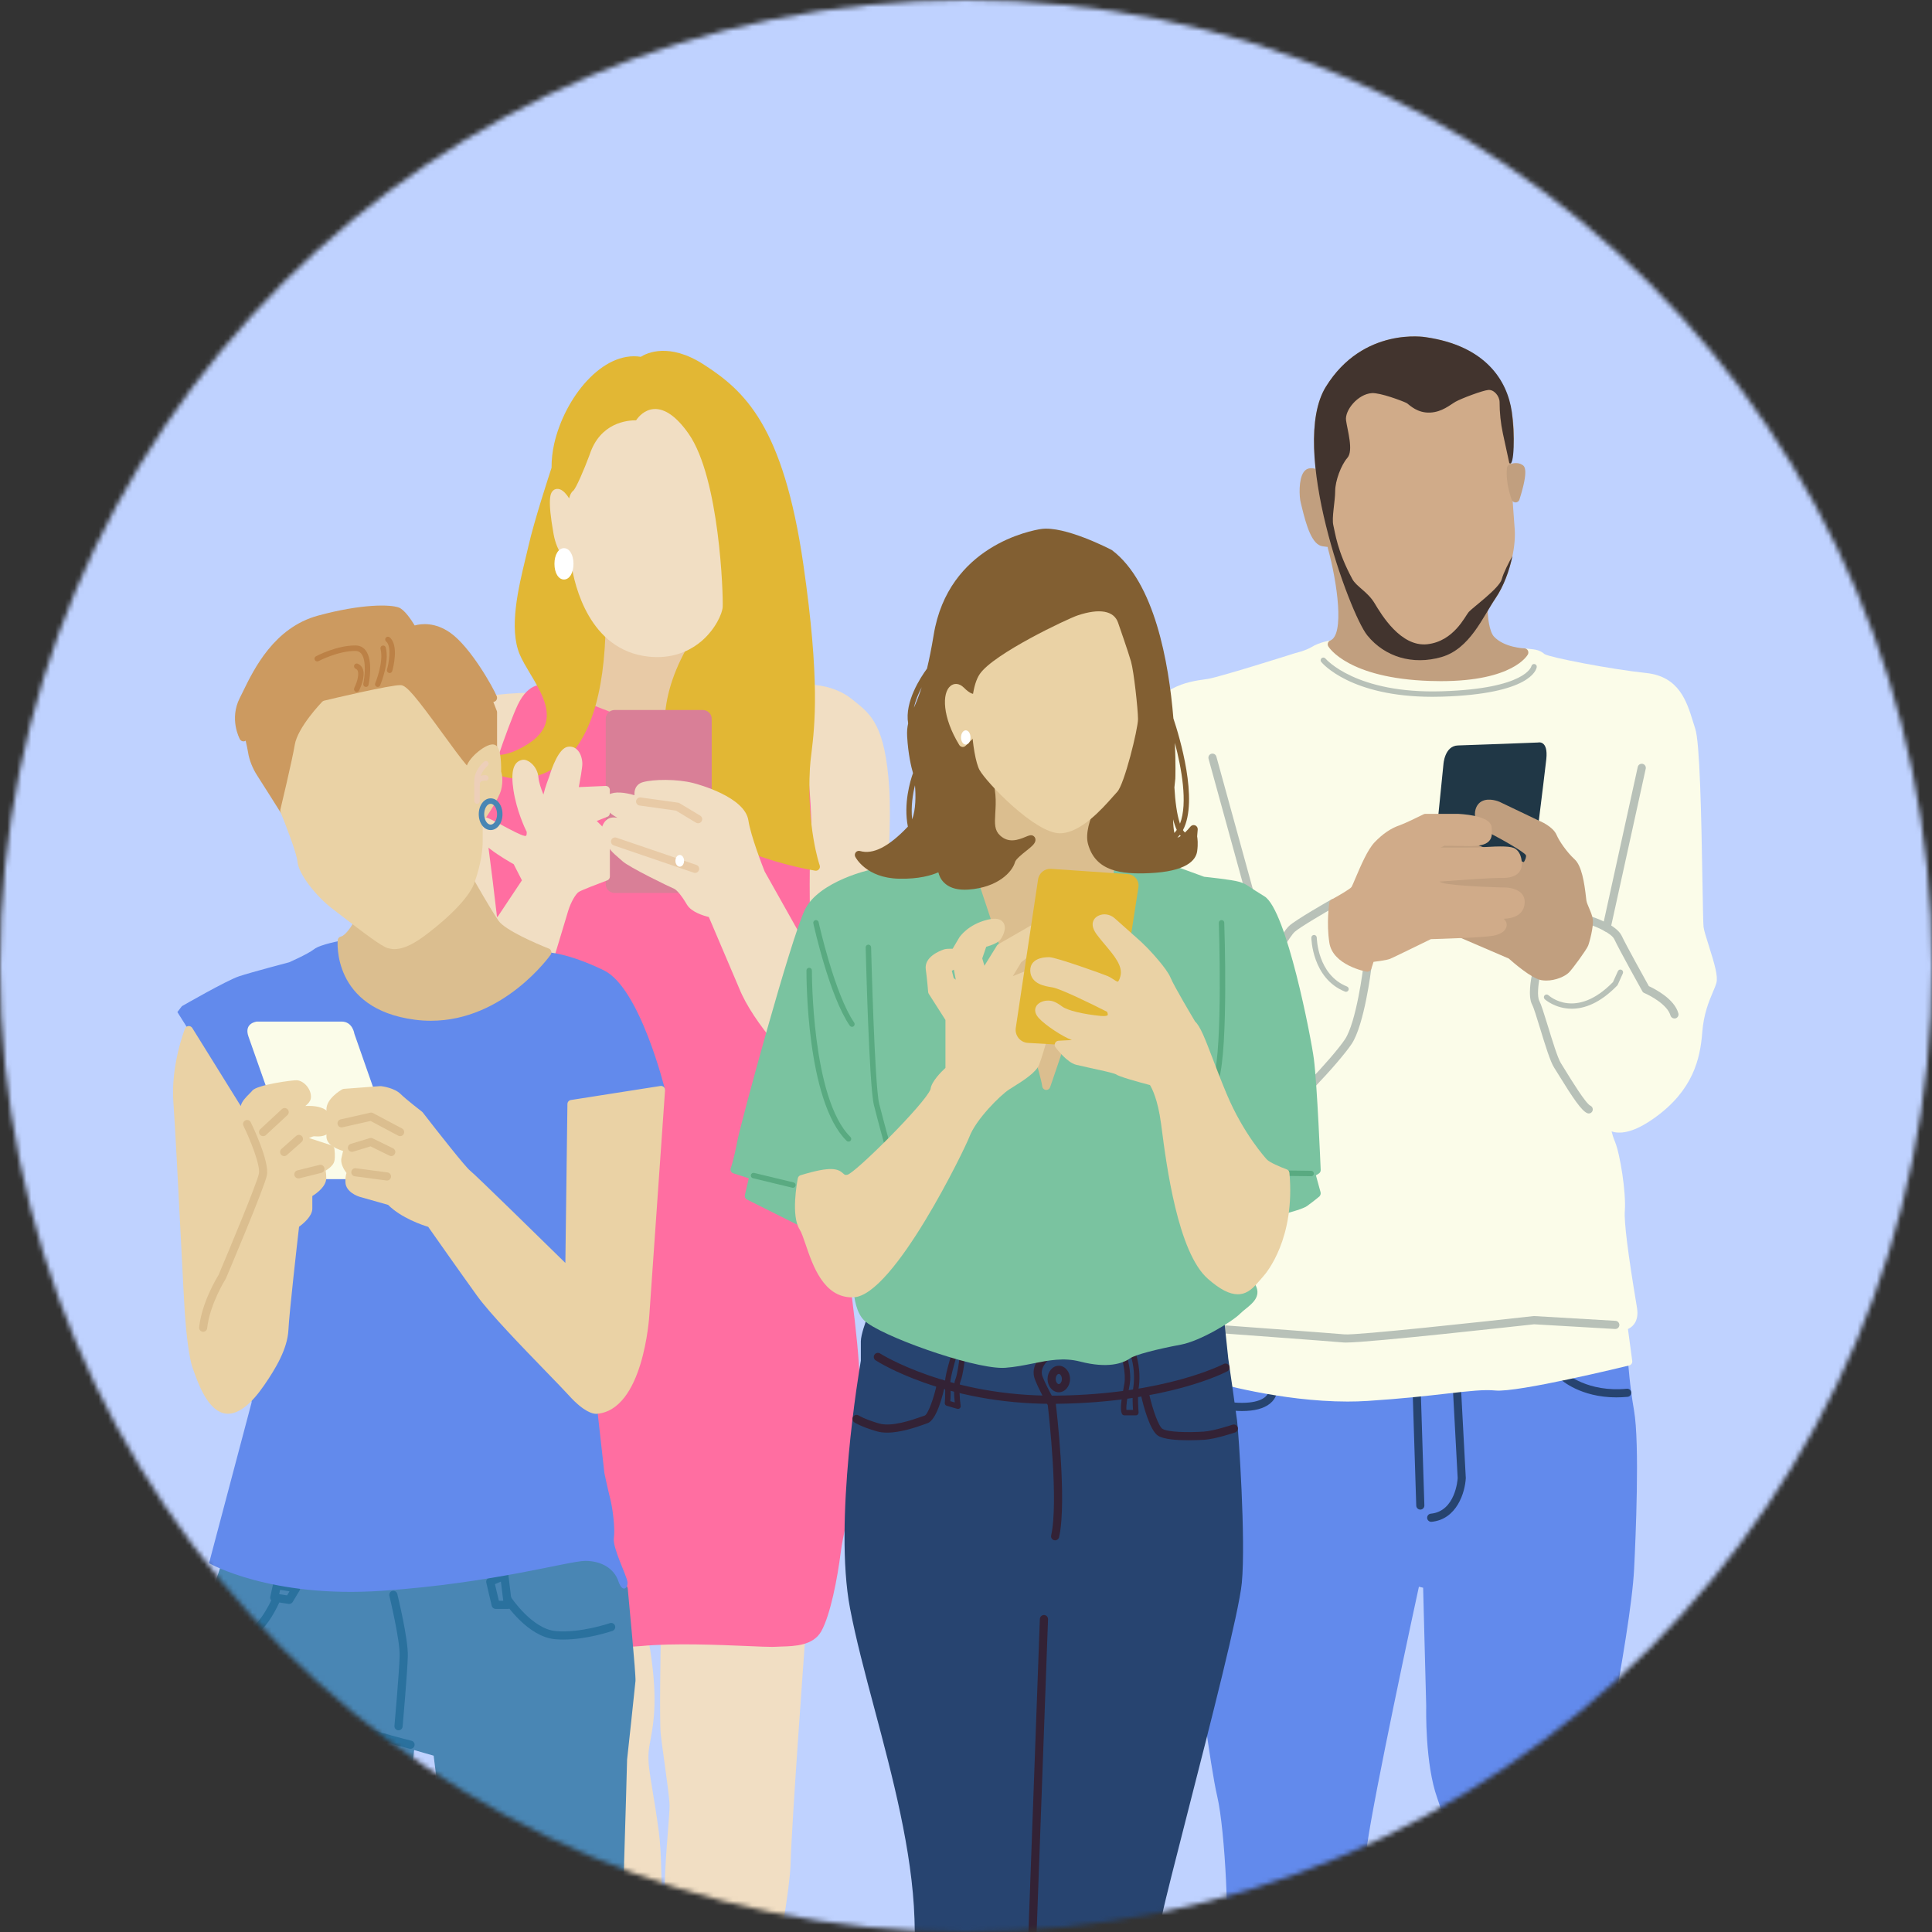 <?xml version="1.0" encoding="UTF-8"?> <svg xmlns="http://www.w3.org/2000/svg" width="402" height="402" viewBox="0 0 402 402" fill="none"><rect x="0" y="0" width="402" height="402" fill="#333333" stroke="none"/><mask id="mask0_2187_2441" style="mask-type:alpha" maskUnits="userSpaceOnUse" x="0" y="0" width="402" height="402"><circle cx="201" cy="201" r="201" fill="#D9D9D9"></circle></mask><g mask="url(#mask0_2187_2441)"><rect x="-59" y="-28" width="565" height="565" fill="#BFD2FF"></rect><path d="M185.027 163.981C184.197 151.011 181.237 148.651 177.807 145.911L177.267 145.481C173.617 142.521 168.987 142.481 168.727 142.481C168.497 142.451 168.277 142.571 168.117 142.741C167.957 142.901 167.867 143.131 167.877 143.361C167.967 146.411 166.737 163.921 166.727 164.161L166.917 191.651L166.897 191.631V224.151C169.407 226.061 171.967 227.221 174.387 227.221C174.437 227.221 174.487 227.221 174.537 227.221C181.037 227.091 181.567 218.231 181.827 213.981C181.877 213.121 181.927 212.381 181.997 211.971C182.537 208.941 185.867 177.281 185.027 163.981Z" fill="#F1DEC3"></path><path d="M136.789 426.391L136.809 426.011C137.269 415.371 138.34 390.441 137.07 381.021C136.59 377.481 136.139 374.741 135.769 372.531C135.159 368.851 134.789 366.641 134.959 364.521C135.019 363.821 135.159 363.031 135.329 362.121C136.009 358.491 137.03 352.991 134.97 341.441C134.9 341.031 134.519 340.721 134.109 340.741C133.929 340.741 115.68 341.221 104.6 339.061C104.32 339.011 104.039 339.091 103.839 339.291C103.639 339.491 103.55 339.771 103.6 340.051C103.64 340.251 107.399 360.111 107.809 364.821C108.229 369.601 112.079 392.681 114.039 402.231C115.999 411.741 122.739 441.941 122.829 442.341C122.879 442.481 124.069 445.731 128.579 445.731C132.719 445.731 137.159 443.181 137.339 443.071C137.659 442.881 137.819 442.511 137.739 442.151C137.739 442.071 136.369 436.031 136.789 426.391Z" fill="#F1DEC3"></path><path d="M164.493 387.93C164.773 378.45 167.483 341.78 167.503 341.41C167.523 341.17 167.443 340.94 167.283 340.77C167.123 340.6 166.893 340.5 166.663 340.5H138.333C137.873 340.5 137.493 340.87 137.483 341.33C137.473 342.01 137.193 358.01 137.483 360.85C137.593 361.9 137.863 363.84 138.173 366.09C138.683 369.78 139.323 374.37 139.323 375.75C139.323 376.63 139.163 378.71 138.973 381.13C138.693 384.79 138.333 389.35 138.333 392.37C138.333 397.33 139.313 444.41 139.323 444.92C139.403 446.07 139.393 449.38 138.453 450.93C138.303 451.17 138.293 451.47 138.413 451.73C138.533 452 139.793 454.33 145.663 454.48C145.843 454.48 146.023 454.49 146.203 454.49C151.613 454.49 153.823 452.35 153.913 452.26C154.243 451.93 154.273 451.43 153.943 451.09C153.933 451.08 152.913 449.73 154.133 445.09C155.453 440.09 164.203 397.84 164.493 387.93Z" fill="#F1DEC3"></path><path d="M145.981 132.421C145.841 132.201 145.621 132.051 145.361 132.021L125.271 129.621C124.831 129.561 124.431 129.851 124.341 130.281L120.761 146.751C120.671 147.181 120.911 147.601 121.331 147.741L138.031 153.111C138.121 153.141 138.201 153.151 138.291 153.151C138.641 153.151 138.961 152.931 139.091 152.591L146.061 133.151C146.151 132.911 146.121 132.641 145.981 132.421Z" fill="#E8CAA6"></path><path d="M110.467 144.584C110.317 144.324 110.037 144.164 109.737 144.164C109.737 144.164 109.737 144.164 109.727 144.164C109.277 144.164 98.607 144.284 94.127 147.014C89.467 149.854 86.957 154.324 86.187 170.874C85.867 177.734 85.097 185.184 84.407 191.764C83.447 200.964 82.627 208.914 83.177 213.234L83.417 215.174C83.457 215.524 83.717 215.814 84.067 215.894C84.127 215.904 84.197 215.914 84.257 215.914C84.537 215.914 84.807 215.774 84.967 215.534C93.017 203.214 104.777 191.884 104.887 191.774C105.077 191.594 105.177 191.324 105.147 191.064L102.397 168.134C102.627 167.104 104.167 160.504 106.377 154.734C108.767 148.504 110.457 145.454 110.467 145.424C110.627 145.164 110.617 144.844 110.467 144.584Z" fill="#F1DEC3"></path><path d="M178.897 287.355C178.347 269.515 170.007 224.345 169.657 222.455C169.577 220.785 167.907 185.105 168.677 176.985C169.477 168.545 167.127 152.445 167.027 151.765C166.967 151.345 166.607 151.045 166.187 151.045C166.187 151.045 166.187 151.045 166.177 151.045C165.887 151.045 136.837 151.215 131.737 149.755C126.577 148.275 113.557 142.665 113.427 142.605C113.397 142.595 113.357 142.575 113.327 142.565C113.197 142.525 110.107 141.695 107.747 146.625C105.757 150.785 100.687 165.495 100.687 168.095C100.687 168.925 101.057 171.865 101.717 176.975C102.747 184.965 104.147 195.915 104.267 201.285C104.397 207.285 101.017 222.105 98.297 234.005C97.247 238.605 96.257 242.955 95.617 246.135C93.267 257.885 90.707 275.205 91.837 291.025C92.977 306.985 92.727 332.285 91.707 334.215C91.137 335.085 91.047 336.055 91.457 336.955C92.087 338.345 93.817 339.375 95.967 339.665L96.317 339.715C106.617 341.095 125.147 343.305 133.477 342.495C140.167 341.855 149.467 342.245 155.617 342.505C157.847 342.605 159.587 342.675 160.647 342.675C160.927 342.675 161.157 342.665 161.337 342.655C161.717 342.635 162.137 342.615 162.577 342.605C165.367 342.525 169.197 342.415 170.887 339.425C172.777 336.055 174.257 328.425 174.947 322.905C175.137 321.415 175.517 319.555 175.967 317.405C177.297 310.925 179.327 301.125 178.897 287.355Z" fill="#FF6EA1"></path><path d="M170.554 180.053C170.524 179.973 167.834 172.163 168.524 159.843C168.574 158.863 168.704 157.813 168.854 156.603C169.524 150.983 170.654 141.583 167.154 117.423C162.984 88.653 154.964 81.343 146.424 75.843C139.224 71.213 134.594 73.443 133.334 74.243C125.414 72.973 117.524 82.643 115.314 92.333C114.944 93.983 114.754 95.663 114.764 97.333C114.334 98.643 111.154 108.323 109.944 113.673C109.774 114.413 109.584 115.233 109.364 116.113C107.874 122.293 105.834 130.753 108.154 136.203C108.684 137.443 109.474 138.763 110.314 140.163C112.284 143.463 114.524 147.203 113.534 150.493C112.884 152.643 110.944 154.463 107.604 156.053C102.594 158.443 98.804 156.193 98.644 156.103C98.284 155.883 97.814 155.953 97.544 156.273C97.274 156.593 97.274 157.073 97.564 157.383C97.634 157.463 105.054 165.603 114.864 160.103C121.674 156.283 125.404 146.923 125.964 132.243C129.324 135.013 134.734 138.413 142.794 135.023C136.234 147.023 137.964 155.293 140.914 164.703C144.804 177.103 168.614 181.003 169.624 181.163C169.664 181.173 169.714 181.173 169.754 181.173C170.004 181.173 170.244 181.063 170.404 180.863C170.604 180.653 170.654 180.343 170.554 180.053Z" fill="#E2B734"></path><path d="M146.249 185.804H127.879C126.869 185.804 126.039 184.974 126.039 183.964V149.574C126.039 148.564 126.869 147.734 127.879 147.734H146.249C147.259 147.734 148.089 148.564 148.089 149.574V183.964C148.089 184.974 147.259 185.804 146.249 185.804Z" fill="#D97F97"></path><path d="M143.285 90.254C140.785 86.684 138.335 84.965 136.045 85.115C134.105 85.254 132.875 86.684 132.355 87.454C130.545 87.445 124.865 87.904 122.675 94.644C121.475 97.885 119.825 101.665 119.255 102.135C118.875 102.405 118.605 102.955 118.425 103.695C117.895 102.855 117.245 102.085 116.505 101.815C116.015 101.635 115.515 101.714 115.145 102.024C114.485 102.574 113.885 103.785 115.175 111.065C115.895 115.155 117.985 116.905 118.895 117.485C118.905 117.525 118.905 117.555 118.905 117.565C119.545 121.705 122.575 135.295 134.925 136.625C135.555 136.695 136.165 136.725 136.755 136.725C141.075 136.725 144.075 134.995 145.915 133.445C148.825 130.975 150.295 127.704 150.375 126.274C150.495 123.934 149.755 99.504 143.285 90.254Z" fill="#F1DEC3"></path><path d="M117.347 114.062C116.197 114.062 115.367 115.433 115.367 117.323C115.367 119.213 116.197 120.582 117.347 120.582C118.497 120.582 119.327 119.213 119.327 117.323C119.327 115.433 118.497 114.062 117.347 114.062Z" fill="white"></path><path d="M141.446 178.734C141.396 178.734 141.356 178.734 141.306 178.724C140.846 178.644 140.526 178.214 140.606 177.754L141.096 174.724C141.176 174.264 141.616 173.944 142.066 174.024C142.526 174.104 142.846 174.534 142.766 174.994L142.276 178.024C142.216 178.444 141.856 178.734 141.446 178.734Z" fill="white"></path><path d="M159.108 181.335C158.748 180.435 156.218 173.995 155.718 170.695C154.968 165.825 145.348 163.215 144.258 162.935C140.888 162.065 135.928 162.125 133.748 162.755C133.048 162.955 132.528 163.385 132.248 163.995C132.028 164.465 131.988 164.985 132.018 165.465C130.088 164.895 127.908 164.615 126.688 165.335C126.168 165.635 125.848 166.105 125.768 166.665C125.598 167.955 126.528 169.145 128.488 170.165C127.868 170.045 127.218 170.025 126.608 170.345C125.978 170.665 125.518 171.285 125.238 172.175C124.868 173.325 125.128 174.155 125.408 174.645C125.718 175.195 126.178 175.555 126.588 175.795C126.618 176.635 127.458 177.395 128.768 178.525C129.038 178.755 129.298 178.985 129.528 179.195C130.878 180.445 139.358 184.565 140.248 184.915C140.698 185.095 141.668 186.075 142.938 188.235C143.858 189.795 146.408 190.545 147.488 190.805L153.808 205.645C156.688 212.855 165.378 222.405 170.608 226.395L168.738 198.465L159.108 181.335Z" fill="#F1DEC3"></path><path d="M144.628 181.635C144.538 181.635 144.448 181.625 144.358 181.585L127.708 175.905C127.268 175.755 127.028 175.275 127.178 174.825C127.328 174.385 127.808 174.145 128.258 174.295L144.908 179.975C145.348 180.125 145.588 180.605 145.438 181.055C145.308 181.415 144.978 181.635 144.628 181.635Z" fill="#E8CAA6"></path><path d="M142.339 179.115C142.339 179.795 141.939 180.335 141.439 180.335C140.949 180.335 140.539 179.785 140.539 179.115C140.539 178.435 140.939 177.895 141.439 177.895C141.939 177.895 142.339 178.435 142.339 179.115Z" fill="white"></path><path d="M126.89 169.194V164.384C126.89 164.154 126.8 163.934 126.63 163.774C126.46 163.614 126.24 163.524 126.01 163.534L120.44 163.774C120.72 162.284 121.17 159.714 121.17 158.944C121.17 158.004 120.86 156.634 119.97 155.884C119.46 155.444 118.82 155.274 118.14 155.384C116.26 155.684 114.81 159.834 114.3 161.534C114.19 161.814 113.49 163.604 113.07 165.324C112.59 164.164 112.11 162.704 112.05 161.854C111.96 160.574 111.32 159.374 110.33 158.634C109.98 158.374 109.3 157.964 108.62 158.114C106.82 158.514 106.25 160.504 106.83 164.364C107.48 168.674 109.22 172.344 109.6 173.104C109.62 173.384 109.58 173.784 109.47 173.904C109.43 173.944 109.3 173.954 109.15 173.924C108.36 173.794 106.18 172.624 104.6 171.774C103.76 171.324 102.95 170.884 102.31 170.574C101.41 170.134 100.96 169.994 100.61 170.024C99.84 170.084 99.16 170.584 98.871 171.274C98.591 171.964 98.54 173.134 99.96 174.804C100.44 175.364 101.11 175.984 101.98 176.654C103.88 178.114 106.16 179.414 106.89 179.824L108.6 183.174L103.66 190.594C102.68 191.544 91.391 202.594 83.561 214.584C83.451 214.754 83.4 214.954 83.43 215.154C84.21 221.454 85.28 230.074 94.01 230.164C94.02 230.164 94.02 230.164 94.031 230.164C97.93 230.164 108.51 217.804 110.52 213.264C111.85 210.274 114.35 202.594 117.95 190.444L118.2 189.604C118.79 187.644 119.84 185.934 120.46 185.564C121.1 185.184 124.41 183.904 126.35 183.184C126.68 183.064 126.9 182.744 126.9 182.384V173.904C126.9 173.684 126.81 173.464 126.65 173.304L124.17 170.824L126.36 169.954C126.68 169.854 126.89 169.544 126.89 169.194Z" fill="#F1DEC3"></path><path d="M145.261 171.301C145.111 171.301 144.961 171.261 144.821 171.181L140.661 168.671L133.081 167.611C132.621 167.551 132.291 167.121 132.361 166.651C132.421 166.191 132.851 165.861 133.321 165.931L141.071 167.011C141.181 167.031 141.291 167.061 141.391 167.121L145.701 169.721C146.101 169.961 146.231 170.481 145.991 170.881C145.831 171.151 145.551 171.301 145.261 171.301Z" fill="#E8CAA6"></path><path d="M339.998 293.466C339.078 288.206 338.778 283.496 338.778 283.446C338.748 282.986 338.348 282.616 337.898 282.646L252.538 285.826C252.128 285.846 251.788 286.146 251.728 286.556C251.588 287.606 248.198 312.356 249.178 323.496C250.148 334.446 249.018 344.656 249.008 344.766C248.998 344.836 248.998 344.896 249.008 344.966C249.118 345.876 251.748 367.326 253.298 373.886C254.878 380.596 256.078 402.936 254.698 406.556C253.088 410.776 253.028 428.596 256.438 437.136C259.808 445.566 260.248 473.076 259.918 475.336C259.528 478.076 261.928 486.436 262.208 487.376C262.288 487.656 262.508 487.876 262.788 487.956C263.068 488.036 263.368 487.966 263.588 487.776C265.218 486.316 270.078 482.876 272.978 484.496C276.958 486.716 283.978 491.296 284.048 491.346C284.238 491.466 284.478 491.516 284.698 491.466C284.918 491.416 285.118 491.276 285.238 491.086C285.588 490.526 288.638 485.596 288.938 483.406C289.168 481.726 288.268 476.856 287.348 472.316C287.258 471.846 287.178 471.476 287.138 471.266C287.038 470.576 286.818 462.106 286.598 453.126C286.118 434.026 285.728 419.266 285.348 417.346C284.738 414.296 282.498 404.246 282.178 402.806C282.468 401.276 284.408 390.966 284.228 386.386C284.088 382.726 291.258 348.506 295.238 330.156L296.118 330.366L296.758 355.016C296.748 355.506 296.498 367.036 299.068 374.166C301.008 379.566 301.268 385.626 301.428 389.236C301.468 390.276 301.508 391.096 301.568 391.686C301.828 394.026 303.578 397.696 304.078 398.696C303.628 401.446 300.298 421.996 301.198 427.626C302.118 433.346 299.738 462.516 298.888 464.686C297.998 466.946 295.988 474.886 296.288 477.616C296.648 480.836 297.238 484.746 298.658 486.376C299.818 487.696 301.628 489.676 302.058 490.146L302.948 492.186C303.048 492.416 303.248 492.586 303.488 492.656C303.568 492.676 303.648 492.696 303.728 492.696C303.888 492.696 304.058 492.646 304.198 492.556C304.258 492.516 310.648 488.356 315.718 488.266C320.648 488.166 323.598 490.666 323.628 490.696C323.898 490.936 324.288 490.976 324.608 490.796C324.918 490.616 325.088 490.256 325.028 489.906C325.018 489.826 324.698 487.936 326.218 486.776C328.608 484.956 329.998 477.336 328.808 475.056C328.448 474.376 327.898 473.866 327.368 473.376C326.138 472.246 324.868 471.076 325.588 467.316C325.868 465.896 326.438 463.316 327.158 460.046C329.428 449.776 332.868 434.266 332.788 429.266C332.738 426.016 332.428 417.786 332.128 409.836C331.828 401.776 331.538 394.166 331.538 392.156C331.538 390.426 331.768 388.166 332.018 385.756C332.348 382.536 332.688 379.206 332.578 376.386C332.498 374.286 333.838 366.646 335.398 357.806C337.388 346.476 339.658 333.626 340.018 326.436C340.318 320.466 341.218 300.416 339.998 293.466Z" fill="#628AEC"></path><path d="M297.796 316.649C297.366 316.649 296.996 316.319 296.956 315.879C296.916 315.409 297.256 314.999 297.716 314.959C302.846 314.469 303.296 307.839 303.306 307.559L302.306 288.929C302.286 288.459 302.636 288.059 303.106 288.039C303.596 288.029 303.976 288.369 303.996 288.839L304.996 307.559C304.836 310.539 303.136 316.149 297.866 316.649C297.846 316.649 297.826 316.649 297.796 316.649Z" fill="#274470"></path><path d="M295.536 314.109C295.076 314.109 294.706 313.749 294.686 313.289L293.946 289.829C293.936 289.359 294.296 288.969 294.766 288.959C295.226 288.929 295.626 289.309 295.636 289.779L296.376 313.239C296.386 313.709 296.026 314.099 295.556 314.109C295.556 314.109 295.546 314.109 295.536 314.109Z" fill="#274470"></path><path d="M336.305 290.758C328.855 290.758 324.885 287.158 324.705 286.988C324.365 286.668 324.346 286.128 324.666 285.788C324.986 285.448 325.515 285.428 325.865 285.748C325.935 285.808 330.355 289.748 338.495 288.958C338.955 288.908 339.375 289.248 339.425 289.718C339.475 290.188 339.126 290.598 338.666 290.648C337.836 290.718 337.055 290.758 336.305 290.758Z" fill="#274470"></path><path d="M258.454 293.599C256.554 293.599 254.304 293.319 251.724 292.759C251.264 292.659 250.974 292.209 251.074 291.749C251.174 291.289 251.624 290.999 252.084 291.099C259.284 292.669 262.084 291.569 263.114 290.779C263.964 290.129 264.014 289.409 264.014 289.379C264.034 288.919 264.414 288.549 264.884 288.559C265.344 288.569 265.714 288.939 265.714 289.399C265.714 289.549 265.674 290.909 264.244 292.059C262.964 293.079 261.024 293.599 258.454 293.599Z" fill="#274470"></path><path d="M355.566 196.797C355.056 195.177 354.566 193.647 354.466 192.877C354.386 192.247 354.326 188.387 354.246 183.917C353.996 169.127 353.686 154.437 352.726 151.587C352.566 151.117 352.416 150.637 352.266 150.137C350.976 145.957 349.376 140.757 342.536 140.037C335.156 139.257 322.506 136.807 321.376 136.097C320.366 135.227 319.426 135.137 318.136 135.007C317.866 134.977 317.576 134.947 317.186 134.907L277.126 133.207C277.066 133.207 276.996 133.207 276.936 133.217C276.836 133.237 274.416 133.677 272.956 134.607C271.746 135.367 269.486 135.907 269.406 135.927C269.256 135.977 253.886 140.857 251.296 141.267C251.096 141.297 250.876 141.327 250.626 141.367C247.446 141.807 239.986 142.837 238.026 151.247C236.086 159.547 232.316 186.307 238.026 210.147C242.446 228.607 250.546 234.757 253.826 236.547C255.356 237.377 256.836 237.857 258.036 237.917C256.376 243.767 249.496 268.367 250.016 272.667C250.316 275.117 250.936 275.867 251.596 276.477C251.916 276.767 252.106 276.947 251.996 278.437C251.716 282.237 251.716 286.657 251.716 286.697C251.716 287.077 251.966 287.407 252.326 287.507C252.476 287.557 266.396 291.627 280.376 291.627C281.776 291.627 283.176 291.587 284.566 291.497C291.686 291.037 296.906 290.447 301.096 289.967C305.746 289.437 308.806 289.097 311.136 289.327C315.736 289.797 338.036 284.347 338.986 284.117C339.406 284.017 339.686 283.607 339.626 283.177L338.736 276.537C339.136 276.357 339.606 276.057 339.996 275.537C340.646 274.687 340.846 273.537 340.616 272.117L340.536 271.627C338.736 260.847 337.906 254.237 338.086 251.967C338.376 248.207 337.116 240.187 336.046 237.587C335.716 236.797 335.486 236.047 335.326 235.417C335.476 235.467 335.626 235.507 335.796 235.547C338.026 236.037 340.916 235.027 344.376 232.527C352.266 226.827 353.766 220.367 354.196 214.807C354.496 210.947 355.586 208.377 356.376 206.497C356.696 205.757 356.966 205.107 357.136 204.517C357.516 203.147 356.756 200.567 355.566 196.797Z" fill="#FBFCE9"></path><path d="M276.162 99.568C276.142 99.438 276.092 99.308 276.012 99.198C275.952 99.118 274.572 97.258 272.562 97.438C272.202 97.468 271.672 97.638 271.242 98.258C270.212 99.748 270.292 103.288 270.682 104.718C270.732 104.918 270.802 105.198 270.882 105.528C271.802 109.308 272.972 113.378 275.202 113.668L277.322 113.948C277.362 113.958 277.402 113.958 277.432 113.958C277.662 113.958 277.882 113.868 278.042 113.698C278.232 113.508 278.312 113.238 278.272 112.978L276.162 99.568Z" fill="#C19F7F"></path><path d="M317.889 135.319C317.739 135.069 317.469 134.909 317.179 134.899C317.139 134.899 313.009 134.779 310.849 132.449C309.899 131.429 309.479 128.179 309.569 126.589C309.589 126.239 309.389 125.919 309.079 125.779L277.459 113.059C277.159 112.919 276.809 112.969 276.559 113.179C276.309 113.389 276.199 113.729 276.289 114.049C278.289 121.319 279.769 132.099 276.799 133.269C276.569 133.359 276.389 133.549 276.309 133.789C276.229 134.029 276.259 134.289 276.389 134.499C276.549 134.769 280.559 141.119 297.499 141.689C298.299 141.719 299.059 141.729 299.799 141.729C314.809 141.729 317.799 136.389 317.929 136.149C318.049 135.879 318.039 135.569 317.889 135.319Z" fill="#C19F7F"></path><path d="M315.176 110.158C314.896 106.058 314.186 98.008 314.466 96.168C314.746 94.328 319.126 73.408 296.656 70.158C296.656 70.158 283.656 67.898 275.876 80.478C268.106 93.058 280.826 127.688 284.496 132.208C288.166 136.728 293.966 138.428 299.906 136.728C305.846 135.028 308.526 128.388 311.216 124.428C313.906 120.478 315.466 114.258 315.176 110.158Z" fill="#D0AB89"></path><path d="M316.777 96.739C315.777 96.079 314.567 96.399 314.007 96.699C313.757 96.829 313.597 97.079 313.557 97.359C313.217 100.469 314.507 103.859 314.557 103.999C314.687 104.329 314.997 104.539 315.347 104.539C315.357 104.539 315.367 104.539 315.377 104.539C315.737 104.529 316.047 104.289 316.157 103.949C318.157 97.649 317.197 97.019 316.777 96.739Z" fill="#C19F7F"></path><path d="M263.022 203.157C262.882 203.157 262.742 203.117 262.602 203.047C262.192 202.817 262.052 202.297 262.282 201.897C262.742 201.087 266.772 193.967 268.252 192.637C269.692 191.337 276.272 187.587 277.022 187.157C277.422 186.927 277.942 187.067 278.182 187.477C278.412 187.887 278.272 188.397 277.862 188.637C275.882 189.767 270.492 192.907 269.392 193.897C268.442 194.757 265.432 199.767 263.772 202.727C263.612 203.007 263.322 203.157 263.022 203.157Z" fill="#B8C1B8"></path><path d="M263.734 234.819C263.454 234.819 263.184 234.689 263.024 234.439C262.764 234.049 262.874 233.519 263.264 233.269C267.644 230.389 277.314 220.049 279.844 216.269C282.244 212.659 283.654 201.349 283.664 201.229C283.724 200.769 284.144 200.439 284.604 200.489C285.064 200.549 285.404 200.969 285.344 201.429C285.284 201.909 283.874 213.259 281.254 217.199C278.644 221.109 268.864 231.619 264.194 234.679C264.054 234.779 263.894 234.819 263.734 234.819Z" fill="#B8C1B8"></path><path d="M264.077 201.338C263.707 201.338 263.367 201.088 263.257 200.718L251.467 157.878C251.347 157.428 251.607 156.958 252.057 156.838C252.507 156.718 252.977 156.978 253.097 157.428L264.887 200.268C265.007 200.718 264.747 201.188 264.297 201.308C264.227 201.328 264.157 201.338 264.077 201.338Z" fill="#B8C1B8"></path><path d="M348.399 211.917C348.029 211.917 347.689 211.667 347.579 211.297C346.969 209.077 343.439 207.177 342.139 206.627C341.959 206.557 341.819 206.427 341.729 206.257C341.529 205.907 336.899 197.587 335.909 195.457C335.309 194.167 332.179 192.797 330.349 192.237C329.899 192.097 329.649 191.627 329.789 191.177C329.929 190.727 330.399 190.477 330.849 190.617C331.409 190.787 336.329 192.347 337.449 194.747C338.319 196.617 342.289 203.757 343.079 205.187C344.209 205.707 348.399 207.797 349.229 210.857C349.349 211.307 349.089 211.777 348.629 211.897C348.549 211.917 348.469 211.917 348.399 211.917Z" fill="#B8C1B8"></path><path d="M330.594 231.686C330.494 231.686 330.384 231.666 330.284 231.626C329.094 231.156 327.264 228.446 324.294 223.616C323.924 223.006 323.604 222.486 323.364 222.126C322.574 220.896 321.504 217.416 320.474 214.046C319.814 211.886 319.134 209.656 318.814 209.076C317.844 207.296 318.634 203.426 318.724 202.986C318.824 202.526 319.274 202.236 319.734 202.336C320.194 202.436 320.484 202.886 320.384 203.346C320.084 204.756 319.794 207.336 320.294 208.266C320.674 208.976 321.224 210.736 322.094 213.556C322.994 216.506 324.124 220.186 324.784 221.216C325.024 221.586 325.344 222.116 325.724 222.736C326.884 224.626 329.964 229.636 330.904 230.056C331.324 230.246 331.534 230.746 331.354 231.166C331.224 231.486 330.924 231.686 330.594 231.686Z" fill="#B8C1B8"></path><path d="M334.295 193.858C334.235 193.858 334.175 193.848 334.115 193.838C333.655 193.738 333.365 193.288 333.465 192.828L340.775 159.588C340.875 159.128 341.325 158.838 341.785 158.938C342.245 159.038 342.535 159.488 342.435 159.948L335.125 193.188C335.045 193.588 334.685 193.858 334.295 193.858Z" fill="#B8C1B8"></path><path d="M280.079 279.35C279.889 279.35 279.739 279.35 279.629 279.34C276.559 279.06 252.859 277.33 252.619 277.31C252.149 277.28 251.799 276.87 251.839 276.4C251.869 275.93 252.289 275.58 252.749 275.62C252.989 275.64 276.709 277.37 279.789 277.65C282.269 277.87 309.009 274.97 319.099 273.84C319.149 273.83 319.199 273.83 319.239 273.84L336.149 274.83C336.619 274.86 336.969 275.26 336.949 275.73C336.919 276.2 336.529 276.55 336.049 276.53L319.209 275.55C316.999 275.78 285.149 279.35 280.079 279.35Z" fill="#B8C1B8"></path><path d="M305.606 127.338C304.836 128.218 302.516 133.428 296.986 134.048C291.466 134.658 287.436 127.888 286.016 125.518C284.606 123.148 282.236 122.058 281.396 120.508C278.196 114.588 277.816 110.818 277.436 109.308C277.056 107.798 277.816 104.318 277.816 102.198C277.816 100.078 279.036 96.778 280.356 95.268C281.676 93.758 280.356 89.518 280.076 87.448C279.796 85.378 282.526 81.988 285.456 81.798C287.206 81.688 291.786 83.428 292.586 83.818C292.656 83.858 292.726 83.888 292.796 83.938C293.356 84.338 294.946 85.978 297.586 85.848C300.076 85.728 301.706 84.248 302.866 83.588C304.026 82.928 308.516 81.228 309.706 81.138C310.896 81.048 312.026 82.458 312.026 83.678C312.026 85.868 312.256 88.058 312.716 90.208C313.296 92.918 314.036 96.338 314.046 96.348C315.126 97.318 315.206 90.158 314.566 85.688C313.636 79.218 309.186 71.968 296.656 70.158C296.656 70.158 283.656 67.898 275.876 80.478C268.106 93.058 280.826 127.688 284.496 132.208C288.166 136.728 293.966 138.428 299.906 136.728C305.846 135.028 308.526 128.388 311.216 124.428C312.846 122.018 314.056 118.778 314.696 115.678C314.006 116.938 312.816 119.198 312.486 120.498C312.026 122.378 306.366 126.458 305.606 127.338Z" fill="#42342E"></path><path d="M298.057 144.988C281.047 144.988 275.167 138.038 274.917 137.738C274.717 137.498 274.757 137.138 274.997 136.948C275.237 136.748 275.597 136.788 275.797 137.028C275.857 137.098 282.097 144.398 300.017 143.838C317.507 143.298 318.627 138.678 318.637 138.628C318.697 138.328 318.987 138.118 319.287 138.168C319.587 138.218 319.797 138.488 319.757 138.788C319.677 139.358 318.467 144.398 300.047 144.958C299.367 144.978 298.697 144.988 298.057 144.988Z" fill="#B8C1B8"></path><path d="M280.069 206.369C279.999 206.369 279.929 206.359 279.859 206.329C272.989 203.579 272.859 195.199 272.859 195.109C272.859 194.799 273.109 194.539 273.419 194.539C273.729 194.539 273.979 194.789 273.989 195.099C273.989 195.179 274.119 202.809 280.279 205.269C280.569 205.389 280.709 205.719 280.599 205.999C280.499 206.229 280.289 206.369 280.069 206.369Z" fill="#B8C1B8"></path><path d="M327.043 209.889C323.613 209.889 321.453 207.949 321.423 207.909C321.193 207.699 321.183 207.339 321.393 207.109C321.603 206.879 321.963 206.869 322.193 207.079C322.423 207.289 327.943 212.199 335.623 204.339L336.643 202.069C336.773 201.789 337.103 201.659 337.393 201.789C337.673 201.919 337.803 202.249 337.673 202.539L336.613 204.899C336.583 204.959 336.553 205.009 336.503 205.059C332.873 208.809 329.603 209.889 327.043 209.889Z" fill="#B8C1B8"></path><path d="M300.339 159.067C300.339 159.067 300.549 155.177 303.379 155.107C306.209 155.037 320.029 154.497 320.029 154.497C320.029 154.497 322.169 153.927 321.749 157.937C321.449 160.767 318.499 184.367 318.499 184.367H297.789L300.339 159.067Z" fill="#203746"></path><path d="M331.427 191.328C331.337 190.578 330.987 189.758 330.657 188.968C330.397 188.368 330.137 187.748 330.087 187.358L330.027 186.858C329.667 183.628 329.107 180.138 327.627 178.788C326.027 177.328 324.437 175.018 323.877 173.708C323.127 171.948 320.397 170.828 320.147 170.728L311.987 166.828C311.777 166.738 309.867 165.968 308.397 166.688C307.707 167.028 307.237 167.638 307.017 168.448C306.367 170.888 308.467 172.608 309.637 173.168C313.087 174.938 317.087 177.288 317.497 177.928C317.627 178.298 317.377 178.898 317.077 179.388L304.367 174.708C303.107 174.388 300.857 173.908 300.007 174.328C299.937 174.348 299.707 174.368 299.527 174.388C298.197 174.508 295.067 174.788 295.267 179.458C295.457 184.178 295.267 191.338 295.267 191.418C295.257 191.788 295.487 192.118 295.827 192.238L303.847 195.108L313.937 199.448C314.747 200.168 318.637 203.578 320.677 203.938C321.027 203.998 321.387 204.028 321.747 204.028C323.727 204.028 325.657 203.148 326.447 202.358C327.247 201.558 330.107 197.628 330.447 196.778C330.727 196.098 331.607 192.808 331.427 191.328Z" fill="#C19F7F"></path><path d="M316.548 185.87C315.298 184.55 312.798 184.64 312.578 184.65C312.508 184.65 305.508 184.5 301.368 183.95C300.178 183.79 299.708 183.57 299.538 183.46C299.548 183.45 299.558 183.44 299.568 183.43C301.338 183.3 310.478 182.61 312.398 182.68C315.918 182.78 316.488 180.98 316.588 180.42C316.738 179.51 316.668 177.55 315.318 176.62C314.468 176.03 312.368 176.04 308.538 176.27C308.138 176.29 307.778 176.32 307.518 176.33C306.568 176.37 302.738 176.36 299.768 176.35L300.538 175.98C300.928 175.98 302.098 176 305.418 176.05C307.788 176.09 309.098 175.78 309.818 175.03C310.508 174.3 310.448 173.39 310.398 172.59L310.378 172.2C310.288 170.06 305.988 169.49 303.378 169.34H296.598C296.468 169.34 296.338 169.37 296.218 169.43C295.168 169.95 292.238 171.38 291.238 171.72C289.448 172.32 287.738 173.47 286.018 175.26C284.568 176.77 283.128 180.16 282.078 182.63C281.728 183.46 281.328 184.41 281.198 184.59C280.898 184.97 278.808 186.23 277.048 187.18C276.818 187.31 276.648 187.53 276.608 187.79C276.578 187.96 275.958 192 276.608 196.18C277.328 200.82 284.068 202.13 284.358 202.18C284.408 202.19 284.458 202.19 284.518 202.19C284.878 202.19 285.208 201.96 285.328 201.6L285.798 200.14C286.778 200.02 288.598 199.76 289.218 199.52C289.898 199.25 296.388 196.06 297.728 195.41C299.228 195.37 308.658 195.1 310.758 194.69C312.848 194.29 313.348 193.31 313.468 192.77C313.598 192.17 313.358 191.56 312.858 191.17C314.368 191.12 316.948 190.72 317.238 188.01C317.318 187.16 317.088 186.43 316.548 185.87Z" fill="#D0AB89"></path><path d="M130.48 366.151C130.55 365.531 132.13 350.971 132.23 349.751C132.33 348.491 130.78 332.301 130.61 330.461L127.07 321.941L45.94 325.861L45.75 326.401C45.57 326.911 41.43 339.011 41.43 342.321C41.43 345.041 41.6 359.861 42.38 364.791C43.1 369.321 50.38 419.231 50.84 422.381C50.64 423.311 49.83 427.271 50.11 428.961C50.26 429.891 50.81 430.221 51.12 430.331C52.18 430.711 53.41 429.761 53.76 429.461L53.87 429.341C53.88 429.331 54.9 428.061 56.08 428.561C57.52 429.171 60.02 430.941 60.72 431.441C60.84 431.761 60.93 432.111 60.93 432.311C60.92 432.311 60.9 432.311 60.89 432.311C60.08 432.271 59.1 432.131 58.14 432.001C57.12 431.861 56.24 431.741 55.66 431.741C54.35 431.741 53.5 432.431 53.41 432.511L52.96 432.901L53.17 433.461C53.86 435.301 54.85 438.711 54.55 440.041C54.15 441.811 54.3 442.741 54.45 443.151L54.7 446.341C54.25 447.191 53.09 449.971 53.5 455.551C53.97 462.001 57.71 491.391 57.74 491.601L57.94 498.631L58.42 498.851C58.61 498.941 63.17 501.001 68.84 501.091C74.48 501.191 81.15 499.251 81.44 499.171L82.02 499.001L82.05 498.391C82.31 492.471 82.78 483.301 82.98 482.311C83.18 481.291 83.66 478.671 83.66 476.301L83.65 464.421L82.44 453.961C82.49 453.451 82.71 451.081 82.62 449.581C82.54 448.161 81.66 445.931 81.29 445.041C81.63 444.301 82.34 442.611 82.34 441.151C82.34 440.201 82.01 439.321 81.72 438.541C81.45 437.811 81.19 437.121 81.29 436.611C81.4 436.061 81.89 435.261 82.37 434.491C82.97 433.521 83.53 432.601 83.65 431.761C83.84 430.431 84.19 414.441 84.22 412.631V412.551L84.21 412.471C83.77 409.851 82.64 402.651 82.71 400.871C82.8 398.621 82.8 394.421 82.8 394.331L86.17 364.141L90.23 365.311L99.12 436.131C99.25 436.841 100.39 443.091 101.28 444.761C101.98 446.071 102.75 448.021 102.97 448.571L102.5 484.561L104.48 489.561V503.491L127.41 504.511L127.38 503.591C127.38 503.541 127.21 498.641 128.17 496.101C128.8 494.441 130.28 489.751 130.39 482.061C130.49 475.591 130.58 448.741 130.39 445.251C130.28 443.301 129.44 440.091 128.62 436.991C127.98 434.581 127.32 432.081 127.28 431.041C127.19 428.731 127.92 420.431 128.58 417.111C129.23 413.771 130.43 368.021 130.48 366.151Z" fill="#4986B4"></path><path d="M50.654 341.083C46.844 341.083 43.474 340.433 43.334 340.413C42.874 340.323 42.574 339.883 42.664 339.423C42.754 338.963 43.194 338.663 43.654 338.753C43.684 338.763 47.014 339.393 50.654 339.393C53.264 339.393 56.064 333.993 56.844 332.103C57.024 331.673 57.514 331.463 57.954 331.643C58.384 331.823 58.594 332.313 58.414 332.753C58.064 333.593 54.874 341.083 50.654 341.083Z" fill="#2A719E"></path><path d="M117.187 341.15C116.627 341.15 116.057 341.13 115.507 341.08C109.797 340.58 105.177 333.65 104.977 333.35C104.717 332.96 104.827 332.43 105.217 332.18C105.607 331.92 106.137 332.03 106.387 332.42C106.427 332.49 110.757 338.96 115.647 339.39C120.777 339.84 126.827 337.76 126.887 337.74C127.327 337.58 127.817 337.82 127.967 338.26C128.117 338.7 127.887 339.19 127.447 339.34C127.207 339.42 122.187 341.15 117.187 341.15Z" fill="#2A719E"></path><path d="M105.685 334.773H103.145C102.755 334.773 102.405 334.503 102.315 334.123L101.185 329.313C101.095 328.913 101.295 328.503 101.675 328.343L104.605 327.083C104.855 326.973 105.135 326.993 105.365 327.123C105.595 327.253 105.755 327.493 105.785 327.753L106.525 333.813C106.555 334.053 106.475 334.293 106.315 334.483C106.155 334.673 105.925 334.773 105.685 334.773ZM103.805 333.083H104.715L104.225 329.093L102.985 329.623L103.805 333.083Z" fill="#2A719E"></path><path d="M60.178 333.74C60.138 333.74 60.098 333.74 60.048 333.73L56.938 333.26C56.708 333.22 56.498 333.09 56.368 332.9C56.238 332.71 56.188 332.47 56.238 332.24L56.808 329.67C56.908 329.23 57.328 328.94 57.768 329.01L61.748 329.66C62.028 329.71 62.258 329.88 62.378 330.14C62.498 330.39 62.478 330.69 62.338 330.93L60.908 333.33C60.748 333.58 60.468 333.74 60.178 333.74ZM58.088 331.71L59.738 331.96L60.238 331.12L58.288 330.8L58.088 331.71Z" fill="#2A719E"></path><path d="M82.926 360.024C82.896 360.024 82.876 360.024 82.846 360.024C82.376 359.984 82.036 359.574 82.076 359.104C82.086 358.994 83.066 347.974 83.156 344.554C83.246 341.224 81.036 332.154 81.016 332.054C80.906 331.604 81.186 331.144 81.636 331.024C82.086 330.914 82.546 331.194 82.666 331.644C82.756 332.024 84.956 341.024 84.856 344.584C84.766 348.054 83.816 358.784 83.776 359.244C83.736 359.694 83.366 360.024 82.926 360.024Z" fill="#2A719E"></path><path d="M85.429 363.891C85.359 363.891 85.289 363.881 85.219 363.861C73.729 360.961 64.559 357.461 64.469 357.421C64.029 357.251 63.809 356.761 63.979 356.321C64.149 355.881 64.639 355.671 65.079 355.831C65.169 355.861 74.249 359.331 85.629 362.211C86.079 362.321 86.359 362.791 86.239 363.241C86.149 363.631 85.809 363.891 85.429 363.891Z" fill="#2A719E"></path><path d="M78.928 431.173C78.918 431.173 78.918 431.173 78.908 431.173C78.438 431.163 78.068 430.773 78.078 430.313L79.348 365.103C79.358 364.633 79.788 364.283 80.208 364.273C80.678 364.283 81.048 364.673 81.038 365.133L79.768 430.343C79.768 430.803 79.388 431.173 78.928 431.173Z" fill="#2A719E"></path><path d="M103.368 147.912L102.648 146.052C102.918 146.032 103.158 145.882 103.298 145.652C103.438 145.422 103.468 145.142 103.368 144.892C102.638 143.082 97.948 134.702 93.748 131.702C90.508 129.392 87.608 129.772 86.288 130.142C85.558 128.942 84.168 126.872 83.008 126.422C81.228 125.742 75.278 125.622 66.178 128.092C57.048 130.572 52.828 139.222 50.568 143.872C50.328 144.362 50.108 144.812 49.908 145.202C47.658 149.602 49.828 153.652 49.918 153.822C50.048 154.052 50.278 154.212 50.538 154.252C50.738 154.282 50.948 154.232 51.118 154.122C51.308 154.952 51.518 155.952 51.618 156.552C51.858 158.132 52.558 159.902 53.538 161.402C54.578 163.002 58.428 169.122 58.428 169.122C58.588 169.372 58.858 169.522 59.148 169.522C59.198 169.522 59.248 169.522 59.288 169.512L101.878 162.162C102.238 162.102 102.518 161.812 102.568 161.452L103.418 155.892C103.428 155.852 103.428 155.812 103.428 155.762V148.222C103.428 148.112 103.408 148.002 103.368 147.912Z" fill="#CC9A60"></path><path d="M71.106 195.703C71.106 195.703 66.676 196.473 65.356 197.503C64.036 198.533 60.176 200.223 60.176 200.223C60.176 200.223 52.306 202.293 49.736 203.143C47.166 203.993 37.846 209.363 37.846 209.363L36.906 210.583L51.416 233.573L52.356 291.803L43.496 325.253C43.496 325.253 56.216 332.603 79.486 331.003C102.756 329.403 118.306 324.783 121.796 324.783C125.286 324.783 127.826 326.483 128.676 329.023C129.526 331.563 130.746 330.433 130.556 329.113C130.366 327.793 127.446 322.043 127.726 320.063C128.006 318.083 127.536 314.123 126.976 311.863C126.406 309.603 125.756 306.493 125.756 306.493L124.156 292.173L118.506 236.673C118.506 236.673 128.586 224.993 138.386 226.783C138.386 226.783 133.206 205.583 125.666 201.913C118.126 198.243 113.886 198.143 113.886 198.143L71.106 195.703Z" fill="#628AEC"></path><path d="M114.69 197.904C114.61 197.654 114.43 197.454 114.18 197.364C111.73 196.414 105.08 193.534 103.74 191.594C101.99 189.064 98.63 183.104 98.6 183.044C98.4 182.684 97.96 182.514 97.57 182.664L74.15 191.284C73.95 191.354 73.78 191.504 73.69 191.694C73.08 192.894 71.82 194.674 70.93 194.874C70.57 194.954 70.31 195.254 70.27 195.614C70.25 195.754 68.97 209.934 86.36 212.184C87.49 212.334 88.59 212.394 89.67 212.394C104.86 212.394 114.49 198.774 114.59 198.634C114.73 198.424 114.77 198.154 114.69 197.904Z" fill="#DBBE8F"></path><path d="M104.276 160.521C104.356 155.241 103.186 155.011 102.746 154.921C101.756 154.721 100.246 155.801 99.646 156.271C99.016 156.771 97.716 157.901 97.136 159.271C95.996 157.961 93.896 155.091 92.146 152.681C86.556 145.011 84.626 142.621 83.406 142.561C81.386 142.461 68.856 145.451 67.436 145.791C67.276 145.831 67.136 145.911 67.026 146.031C66.816 146.251 61.936 151.351 61.336 154.961C60.786 158.281 58.356 168.371 58.336 168.471C58.296 168.641 58.306 168.821 58.376 168.991C59.306 171.261 61.756 177.541 61.896 179.291C62.116 181.911 65.886 186.591 69.106 189.041C69.716 189.501 70.446 190.071 71.256 190.691C75.786 194.181 79.346 196.891 80.686 197.281C81.136 197.411 81.596 197.481 82.076 197.481C83.706 197.481 85.536 196.711 87.826 195.091C90.976 192.851 97.306 187.611 98.686 183.761C100.206 179.531 100.436 176.511 100.436 175.091V171.121C101.156 170.091 103.736 166.341 104.266 164.381C104.756 162.461 104.426 161.011 104.276 160.521Z" fill="#EAD2A5"></path><path d="M51.697 215.673L61.427 243.283C61.867 244.523 63.037 245.352 64.347 245.352H81.737C82.997 245.352 83.877 244.122 83.477 242.922L73.737 215.103C73.737 215.103 73.397 212.562 71.067 212.562C68.737 212.562 53.477 212.562 53.477 212.562C53.477 212.562 50.687 212.813 51.697 215.673Z" fill="#FBFCE9"></path><path d="M76.155 142.931C76.115 142.931 76.075 142.931 76.035 142.921C75.725 142.851 75.535 142.561 75.595 142.251C75.865 140.991 76.305 137.401 75.175 136.011C74.865 135.631 74.455 135.441 73.925 135.441C70.295 135.441 66.315 137.541 66.275 137.561C65.995 137.711 65.655 137.601 65.505 137.331C65.355 137.051 65.465 136.711 65.735 136.561C65.905 136.471 70.005 134.301 73.915 134.301C74.805 134.301 75.515 134.631 76.045 135.281C77.745 137.381 76.735 142.261 76.695 142.471C76.645 142.751 76.415 142.931 76.155 142.931Z" fill="#BC8146"></path><path d="M81.071 140.043C81.021 140.043 80.971 140.033 80.911 140.023C80.611 139.933 80.441 139.623 80.521 139.323C80.861 138.133 81.561 134.493 80.351 133.483C80.111 133.283 80.081 132.923 80.281 132.683C80.481 132.443 80.841 132.413 81.081 132.613C83.071 134.283 81.771 139.093 81.611 139.633C81.541 139.883 81.321 140.043 81.071 140.043Z" fill="#BC8146"></path><path d="M74.217 143.973C74.127 143.973 74.047 143.953 73.967 143.913C73.687 143.773 73.577 143.433 73.717 143.153C74.037 142.503 74.807 140.613 74.447 139.623C74.357 139.393 74.217 139.243 74.007 139.143C73.717 139.023 73.587 138.683 73.707 138.403C73.827 138.113 74.167 137.983 74.447 138.103C74.947 138.323 75.317 138.713 75.507 139.233C76.097 140.853 74.867 143.373 74.727 143.653C74.617 143.863 74.417 143.973 74.217 143.973Z" fill="#BC8146"></path><path d="M78.596 142.931C78.526 142.931 78.446 142.922 78.376 142.892C78.086 142.772 77.956 142.441 78.076 142.151C78.096 142.111 79.896 137.771 79.176 135.021C79.096 134.721 79.276 134.412 79.576 134.332C79.876 134.252 80.186 134.432 80.266 134.732C81.086 137.852 79.186 142.392 79.106 142.582C79.026 142.802 78.816 142.931 78.596 142.931Z" fill="#BC8146"></path><path d="M68.967 238.314L64.297 236.794C64.797 236.564 65.197 236.424 65.387 236.434C66.127 236.484 67.497 236.584 68.397 235.704C68.937 235.164 69.187 234.404 69.127 233.424C69.067 232.484 68.707 231.724 68.037 231.154C67.107 230.364 65.627 230.034 63.537 230.124C64.147 229.644 64.577 229.124 64.667 228.594C64.807 227.764 64.527 226.844 63.907 226.054C63.317 225.304 62.517 224.824 61.767 224.774C60.967 224.714 53.487 225.714 52.507 226.924C52.357 227.114 52.137 227.334 51.897 227.574C51.127 228.344 50.277 229.214 50.097 230.134L40.007 213.894C39.837 213.624 39.527 213.474 39.207 213.494C38.887 213.524 38.607 213.734 38.497 214.024C38.377 214.334 35.497 221.754 36.077 229.404C36.427 234.024 37.127 247.864 37.697 258.974C38.057 266.014 38.337 271.584 38.447 273.114C38.737 277.304 39.317 282.534 40.087 284.654L40.267 285.154C41.177 287.694 42.867 292.434 45.807 293.804C46.327 294.044 46.867 294.164 47.427 294.164C49.707 294.164 52.277 292.154 54.967 288.234C57.357 284.764 59.827 280.664 60.017 276.674C60.187 273.104 61.927 257.854 62.227 255.254C63.087 254.624 64.987 253.064 64.987 251.484V248.864C65.917 248.284 67.887 246.864 67.887 245.124C67.887 244.504 67.847 243.994 67.757 243.584C68.447 243.154 69.357 242.454 69.557 241.654C69.807 240.674 69.597 239.164 69.577 238.994C69.497 238.674 69.267 238.414 68.967 238.314Z" fill="#EAD2A5"></path><path d="M138.107 226.174C137.917 225.994 137.657 225.924 137.407 225.964L118.787 228.884C118.377 228.944 118.077 229.294 118.067 229.714L117.637 262.784C113.037 258.274 98.947 244.464 97.787 243.554C96.867 242.834 91.277 235.764 87.967 231.474C87.927 231.414 87.867 231.364 87.817 231.324C87.787 231.294 84.457 228.734 83.377 227.654C82.077 226.354 79.557 226.034 79.267 225.994C79.217 225.984 79.157 225.984 79.107 225.994L71.547 226.564C71.417 226.574 71.297 226.614 71.187 226.674C70.857 226.864 67.937 228.604 67.927 230.794C67.927 231.974 68.437 232.944 68.917 233.584C68.207 234.234 67.877 235.234 67.927 236.564C67.997 238.254 70.117 239.114 71.387 239.484C71.297 239.884 71.187 240.404 71.057 240.914C70.767 242.064 71.577 243.384 72.097 244.074C71.957 244.494 71.837 245.134 71.877 246.034C71.977 248.044 74.447 248.904 74.757 249.004L80.757 250.704C83.497 253.444 87.897 254.914 89.097 255.274C90.147 256.774 95.817 264.834 99.247 269.594C101.957 273.354 108.657 280.264 113.547 285.314C115.617 287.444 117.397 289.284 118.387 290.374C121.577 293.904 123.467 294.184 123.997 294.184C124.037 294.184 124.067 294.184 124.097 294.184C133.847 293.504 135.087 274.214 135.127 273.394L138.377 226.874C138.397 226.594 138.297 226.344 138.107 226.174Z" fill="#EAD2A5"></path><path d="M42.275 277.113C42.245 277.113 42.215 277.113 42.185 277.103C41.715 277.053 41.385 276.633 41.435 276.163C42.005 271.003 45.065 265.953 45.465 265.313C47.675 260.093 53.425 246.323 53.865 244.233C54.235 242.523 52.095 237.203 50.655 234.253C50.455 233.833 50.625 233.323 51.045 233.123C51.465 232.923 51.975 233.093 52.175 233.513C52.585 234.343 56.125 241.743 55.525 244.593C54.945 247.283 47.325 265.273 46.995 266.043C46.975 266.083 46.955 266.133 46.925 266.163C46.895 266.213 43.665 271.343 43.105 276.353C43.065 276.793 42.695 277.113 42.275 277.113Z" fill="#DBBE8F"></path><path d="M83.257 236.403C83.127 236.403 82.987 236.373 82.857 236.303L77.107 233.243L71.257 234.563C70.797 234.663 70.347 234.383 70.247 233.923C70.147 233.463 70.427 233.013 70.887 232.913L77.037 231.523C77.237 231.483 77.447 231.503 77.617 231.603L83.647 234.803C84.057 235.023 84.217 235.533 83.997 235.953C83.857 236.243 83.557 236.403 83.257 236.403Z" fill="#DBBE8F"></path><path d="M81.411 240.552C81.281 240.552 81.161 240.522 81.041 240.462L77.101 238.532L73.481 239.632C73.031 239.772 72.561 239.512 72.421 239.072C72.281 238.622 72.541 238.152 72.981 238.012L76.921 236.812C77.131 236.752 77.351 236.772 77.541 236.862L81.781 238.932C82.201 239.142 82.381 239.642 82.171 240.062C82.021 240.372 81.721 240.552 81.411 240.552Z" fill="#DBBE8F"></path><path d="M80.521 245.641C80.481 245.641 80.451 245.641 80.411 245.631L73.831 244.761C73.371 244.701 73.041 244.271 73.101 243.811C73.161 243.351 73.581 243.021 74.051 243.081L80.631 243.951C81.091 244.011 81.421 244.441 81.361 244.901C81.301 245.331 80.931 245.641 80.521 245.641Z" fill="#DBBE8F"></path><path d="M62.079 245.201C61.699 245.201 61.349 244.941 61.259 244.561C61.149 244.111 61.419 243.651 61.879 243.531L66.459 242.391C66.919 242.271 67.369 242.551 67.489 243.011C67.599 243.461 67.329 243.921 66.869 244.041L62.289 245.181C62.219 245.191 62.149 245.201 62.079 245.201Z" fill="#DBBE8F"></path><path d="M59.135 240.551C58.905 240.551 58.665 240.451 58.495 240.261C58.185 239.911 58.215 239.371 58.565 239.061L61.625 236.351C61.975 236.041 62.515 236.071 62.825 236.421C63.135 236.771 63.105 237.311 62.755 237.621L59.695 240.331C59.535 240.481 59.335 240.551 59.135 240.551Z" fill="#DBBE8F"></path><path d="M54.745 236.402C54.515 236.402 54.285 236.312 54.125 236.132C53.805 235.792 53.825 235.252 54.175 234.932L58.655 230.782C58.995 230.462 59.535 230.482 59.855 230.832C60.175 231.172 60.155 231.712 59.805 232.032L55.325 236.182C55.165 236.332 54.955 236.402 54.745 236.402Z" fill="#DBBE8F"></path><path d="M99.257 167.242C98.948 167.242 98.688 166.992 98.688 166.672V162.432C98.688 160.212 100.637 158.542 100.727 158.472C100.967 158.272 101.317 158.302 101.527 158.542C101.727 158.782 101.697 159.132 101.467 159.342C101.447 159.352 99.828 160.762 99.828 162.442V166.682C99.828 166.992 99.578 167.242 99.257 167.242Z" fill="#EDCFB9"></path><path d="M99.257 163.811C98.948 163.811 98.688 163.561 98.688 163.241C98.688 162.501 99.007 162.061 99.278 161.821C99.987 161.191 101.038 161.291 101.158 161.311C101.468 161.351 101.688 161.631 101.658 161.941C101.618 162.251 101.347 162.471 101.027 162.441C100.847 162.421 100.307 162.421 100.027 162.681C99.978 162.731 99.817 162.871 99.817 163.261C99.828 163.561 99.578 163.811 99.257 163.811Z" fill="#EDCFB9"></path><path d="M102.087 172.713C100.697 172.713 99.617 171.263 99.617 169.413C99.617 167.563 100.707 166.113 102.087 166.113C103.477 166.113 104.557 167.563 104.557 169.413C104.557 171.263 103.477 172.713 102.087 172.713ZM102.087 167.243C101.357 167.243 100.747 168.233 100.747 169.413C100.747 170.583 101.367 171.583 102.087 171.583C102.817 171.583 103.427 170.593 103.427 169.413C103.427 168.243 102.817 167.243 102.087 167.243Z" fill="#4986B4"></path><path d="M257.411 295.663C257.131 293.423 255.591 282.753 255.571 282.673L254.721 274.643C254.671 274.213 254.311 273.883 253.881 273.883H181.141C180.791 273.883 180.471 274.103 180.351 274.433C180.221 274.763 179.121 277.703 179.121 279.093V283.123C178.811 284.893 173.431 316.633 176.871 334.663C178.091 341.063 179.971 348.113 181.961 355.583C185.641 369.413 189.821 385.083 190.281 399.263C190.711 412.493 189.981 417.903 189.451 421.853C189.111 424.403 188.841 426.423 189.001 429.523C189.421 437.233 192.371 464.203 192.401 464.483C192.421 464.643 192.481 464.793 192.581 464.923C192.681 465.053 195.181 468.103 200.241 467.643C205.091 467.203 213.871 460.543 214.251 460.263C214.451 460.103 214.581 459.873 214.581 459.613C214.581 459.533 214.661 456.803 214.781 453.003L214.971 461.863C214.981 462.173 215.151 462.463 215.431 462.603C215.771 462.773 223.791 466.843 227.241 467.663C228.451 467.953 229.781 468.043 231.011 468.043C233.371 468.043 235.381 467.693 235.501 467.673C235.851 467.613 236.131 467.333 236.191 466.973C236.431 465.493 242.141 430.593 241.851 424.773C241.791 423.613 241.691 422.193 241.571 420.603C241.111 414.453 240.411 405.173 241.851 398.273C242.481 395.243 244.601 386.973 247.051 377.393C251.851 358.643 257.831 335.323 258.391 329.353C259.241 320.393 257.721 298.113 257.411 295.663Z" fill="#274470"></path><path d="M218.911 292.103C196.511 292.103 182.781 283.433 182.201 283.053C181.811 282.803 181.691 282.273 181.951 281.883C182.201 281.493 182.731 281.373 183.121 281.623C183.261 281.713 197.461 290.683 219.961 290.393C242.531 290.113 254.481 283.873 254.601 283.813C255.011 283.593 255.531 283.753 255.751 284.163C255.971 284.573 255.811 285.093 255.401 285.313C254.901 285.583 242.961 291.813 219.981 292.093C219.621 292.103 219.261 292.103 218.911 292.103Z" fill="#332235"></path><path d="M219.543 320.504C219.483 320.504 219.423 320.494 219.363 320.484C218.903 320.384 218.613 319.934 218.723 319.474C220.283 312.444 218.243 294.354 218.013 292.374C217.643 291.734 216.253 289.314 215.373 287.114C214.163 284.094 216.963 281.784 217.073 281.684C217.433 281.384 217.973 281.444 218.263 281.804C218.553 282.164 218.503 282.704 218.143 282.994C218.053 283.074 216.203 284.634 216.943 286.474C217.893 288.854 219.543 291.624 219.563 291.654C219.623 291.754 219.663 291.864 219.673 291.984C219.773 292.804 222.083 312.144 220.373 319.834C220.283 320.234 219.933 320.504 219.543 320.504Z" fill="#332235"></path><path d="M184.59 298.094C183.82 298.094 183.09 298.015 182.41 297.815C179.07 296.835 177.8 295.985 177.75 295.945C177.36 295.675 177.27 295.155 177.53 294.765C177.8 294.375 178.32 294.284 178.71 294.544C178.72 294.544 179.86 295.295 182.89 296.185C185.53 296.955 189.72 295.485 191.74 294.775C192 294.685 192.23 294.604 192.42 294.544C193.07 294.284 194.3 291.045 194.99 287.755C195.09 287.295 195.54 287.004 195.99 287.094C196.45 287.194 196.74 287.634 196.65 288.094C196.19 290.304 194.9 295.495 192.96 296.145L192.31 296.375C190.58 296.985 187.41 298.094 184.59 298.094Z" fill="#332235"></path><path d="M247.292 299.684C244.962 299.684 242.182 299.504 240.972 298.744C239.232 297.654 237.882 292.334 237.512 290.724C237.412 290.264 237.692 289.814 238.152 289.704C238.612 289.604 239.062 289.884 239.172 290.344C239.852 293.304 241.082 296.814 241.882 297.304C242.992 298.004 247.102 298.094 250.452 297.884C252.572 297.754 256.412 296.454 256.452 296.444C256.892 296.294 257.372 296.534 257.532 296.974C257.682 297.414 257.442 297.894 257.002 298.054C256.832 298.114 252.912 299.434 250.562 299.584C249.892 299.624 248.672 299.684 247.292 299.684Z" fill="#332235"></path><path d="M220.309 289.696C219.019 289.696 217.969 288.456 217.969 286.936C217.969 285.416 219.019 284.176 220.309 284.176C221.599 284.176 222.649 285.416 222.649 286.936C222.649 288.456 221.599 289.696 220.309 289.696ZM220.309 285.876C220.009 285.876 219.669 286.326 219.669 286.936C219.669 287.546 220.009 287.996 220.309 287.996C220.609 287.996 220.949 287.546 220.949 286.936C220.949 286.326 220.609 285.876 220.309 285.876Z" fill="#332235"></path><path d="M199.33 293.157C199.28 293.157 199.22 293.147 199.17 293.137L196.99 292.507C196.73 292.427 196.56 292.177 196.58 291.907C196.58 291.887 196.78 289.827 196.6 288.387C196.4 286.787 197.87 282.137 198.04 281.617C198.12 281.387 198.33 281.227 198.58 281.227H200.32C200.48 281.227 200.63 281.297 200.74 281.417C200.85 281.537 200.9 281.697 200.88 281.857C200.86 282.027 200.44 286.057 199.85 287.427C199.48 288.277 199.68 291.007 199.89 292.527C199.92 292.717 199.84 292.907 199.7 293.037C199.59 293.107 199.46 293.157 199.33 293.157ZM197.74 291.547L198.66 291.817C198.52 290.487 198.34 288.037 198.8 286.967C199.17 286.107 199.51 283.737 199.68 282.357H198.99C198.5 283.947 197.59 287.207 197.72 288.257C197.86 289.387 197.8 290.817 197.74 291.547Z" fill="#332235"></path><path d="M236.362 294.495H233.952C233.732 294.495 233.522 294.365 233.432 294.155C233.002 293.175 233.352 291.255 233.752 289.035C233.822 288.625 233.902 288.225 233.962 287.825C234.322 285.675 233.411 282.535 233.401 282.495C233.311 282.195 233.481 281.885 233.781 281.795L235.632 281.235C235.932 281.145 236.242 281.315 236.332 281.605C237.332 284.775 237.132 287.555 236.912 288.925C236.642 290.675 236.912 293.845 236.912 293.875C236.922 294.035 236.872 294.185 236.762 294.305C236.672 294.435 236.522 294.495 236.362 294.495ZM234.382 293.365H235.752C235.682 292.315 235.582 290.165 235.802 288.755C235.982 287.555 236.162 285.215 235.412 282.485L234.632 282.725C234.892 283.785 235.392 286.165 235.072 288.015C235.002 288.415 234.932 288.825 234.852 289.235C234.602 290.705 234.282 292.485 234.382 293.365Z" fill="#332235"></path><path d="M274.772 248.053L273.812 244.563L274.402 244.193C274.662 244.033 274.812 243.743 274.802 243.443C274.772 242.723 274.082 225.813 273.382 220.333C272.832 216.073 267.682 189.293 263.092 186.503C261.582 185.583 260.712 185.003 260.132 184.623C259.172 183.983 258.882 183.793 257.802 183.473C256.292 183.033 251.372 182.523 250.552 182.433C249.272 181.963 241.762 179.183 240.512 178.903C239.222 178.613 203.062 177.773 195.832 177.613C195.752 177.613 195.682 177.623 195.612 177.633L183.352 180.603C180.882 180.713 170.282 183.523 167.492 189.253C164.562 195.263 154.192 233.443 153.432 237.373C152.622 241.573 152.072 243.003 152.062 243.013C151.972 243.233 151.982 243.473 152.082 243.693C152.182 243.903 152.362 244.063 152.592 244.143L155.802 245.173L154.992 248.653C154.902 249.033 155.092 249.433 155.442 249.603L177.802 260.783C177.492 263.303 176.722 271.783 179.832 274.763C183.122 277.903 201.882 284.633 208.572 284.623C208.782 284.623 208.992 284.613 209.182 284.603C211.192 284.453 213.062 284.083 214.872 283.713C218.182 283.053 221.312 282.423 224.732 283.303C230.452 284.773 233.572 283.733 235.182 282.613C236.182 281.913 240.522 280.753 245.732 279.783C249.672 279.053 256.322 275.063 258.052 273.333C258.392 272.993 258.812 272.653 259.222 272.323C260.622 271.193 262.362 269.783 261.332 267.573C260.382 265.543 259.412 262.383 259.412 262.383L257.762 254.873C261.142 254.133 270.482 252.023 271.952 250.953C273.512 249.813 274.512 248.973 274.552 248.933C274.752 248.713 274.862 248.373 274.772 248.053Z" fill="#7AC3A0"></path><path d="M214.819 403.604C214.809 403.604 214.799 403.604 214.789 403.604C214.319 403.584 213.959 403.194 213.969 402.724L216.369 336.864C216.389 336.394 216.799 336.024 217.249 336.044C217.719 336.064 218.079 336.454 218.069 336.924L215.669 402.784C215.649 403.244 215.269 403.604 214.819 403.604Z" fill="#332235"></path><path d="M231.021 158.953H204.561C204.091 158.953 203.711 159.333 203.711 159.803V183.723C203.711 183.813 203.721 183.903 203.751 183.993C203.881 184.363 216.311 221.523 216.861 226.043C216.911 226.433 217.221 226.743 217.611 226.783C217.641 226.783 217.671 226.793 217.701 226.793C218.061 226.793 218.381 226.563 218.501 226.223C219.041 224.663 231.751 188.003 231.861 179.953V159.803C231.861 159.333 231.481 158.953 231.021 158.953Z" fill="#DBBE8F"></path><path d="M249.094 174.025L249.214 172.595C249.244 172.225 249.024 171.875 248.684 171.735C248.334 171.595 247.944 171.705 247.704 171.995C247.364 172.415 246.964 172.855 246.554 173.235C246.414 173.095 246.274 172.925 246.144 172.725C249.434 166.505 245.414 153.265 244.154 149.485C243.194 137.785 240.234 121.165 231.374 114.475C231.334 114.445 231.294 114.425 231.254 114.405C230.854 114.195 221.484 109.345 216.604 110.075C214.634 110.375 197.314 113.525 194.274 132.115C193.814 134.915 193.344 137.215 192.884 139.125C191.564 140.915 188.194 146.035 188.964 150.525C188.784 151.305 188.694 152.145 188.754 153.215C188.964 156.965 189.614 159.625 189.974 160.865C189.374 162.535 187.974 167.225 188.904 172.005C184.924 176.195 181.664 177.855 178.954 177.075C178.634 176.985 178.284 177.085 178.064 177.345C177.854 177.605 177.804 177.965 177.954 178.265C178.044 178.445 180.244 182.685 187.034 182.835C191.214 182.935 193.854 182.125 195.244 181.505C195.404 182.155 195.724 182.935 196.384 183.605C197.374 184.615 198.824 185.125 200.714 185.125C200.984 185.125 201.254 185.115 201.534 185.095C207.594 184.665 210.634 181.445 211.194 179.385C211.364 178.775 212.644 177.755 213.494 177.075C214.704 176.115 215.334 175.585 215.444 174.915C215.504 174.555 215.374 174.205 215.104 173.995C214.624 173.615 214.094 173.835 213.434 174.115C211.764 174.825 209.844 175.445 208.114 173.865C206.934 172.785 206.954 171.515 207.094 169.165C207.234 166.865 207.404 164.075 205.924 160.635L232.024 160.615C229.914 163.785 225.274 171.385 226.374 175.545C227.914 181.365 233.404 181.935 239.104 181.685C246.834 181.345 248.804 179.035 249.094 177.155C249.324 175.565 249.164 174.425 249.094 174.025ZM244.354 173.315C244.204 172.585 244.114 171.595 244.094 170.475C244.304 171.295 244.554 172.045 244.854 172.685C244.704 172.905 244.534 173.125 244.354 173.315ZM245.674 173.945C245.414 174.125 245.174 174.245 244.984 174.295C245.164 174.115 245.334 173.925 245.494 173.725C245.554 173.795 245.614 173.875 245.674 173.945ZM245.524 171.395C244.884 169.525 244.524 166.715 244.364 163.835C244.424 163.165 244.484 162.555 244.554 162.025C244.564 161.925 244.654 158.985 244.464 154.565C245.814 159.715 247.204 167.105 245.524 171.395ZM190.164 147.255C190.484 145.745 191.114 144.265 191.784 142.985C191.194 144.845 190.634 146.175 190.164 147.255ZM190.384 163.395C190.564 165.535 190.564 168.485 189.794 170.495C189.514 167.825 189.924 165.245 190.384 163.395Z" fill="#825F32"></path><path d="M253.064 225.066C253.014 225.066 252.954 225.056 252.904 225.046C252.604 224.956 252.434 224.646 252.524 224.346C254.474 217.686 253.614 192.276 253.604 192.026C253.594 191.716 253.834 191.456 254.154 191.446C254.474 191.426 254.724 191.676 254.734 191.986C254.774 193.036 255.614 217.836 253.604 224.666C253.534 224.906 253.304 225.066 253.064 225.066Z" fill="#59AA81"></path><path d="M177.283 213.655C177.103 213.655 176.923 213.565 176.813 213.415C172.613 207.325 169.373 192.745 169.233 192.125C169.163 191.825 169.363 191.515 169.663 191.455C169.963 191.385 170.273 191.585 170.333 191.885C170.363 192.035 173.663 206.865 177.733 212.775C177.913 213.035 177.843 213.385 177.593 213.565C177.503 213.625 177.393 213.655 177.283 213.655Z" fill="#59AA81"></path><path d="M176.565 237.543C176.425 237.543 176.275 237.493 176.165 237.383C167.745 229.113 167.805 203.033 167.805 201.923C167.805 201.613 168.055 201.363 168.375 201.363C168.685 201.363 168.935 201.623 168.935 201.933C168.935 202.203 168.865 228.643 176.955 236.573C177.175 236.793 177.185 237.153 176.965 237.373C176.865 237.483 176.715 237.543 176.565 237.543Z" fill="#59AA81"></path><path d="M164.991 247.154C164.951 247.154 164.901 247.144 164.861 247.134L156.661 245.154C156.361 245.084 156.171 244.774 156.241 244.474C156.311 244.174 156.621 243.984 156.921 244.054L165.121 246.034C165.421 246.104 165.611 246.414 165.541 246.714C165.471 246.974 165.241 247.154 164.991 247.154Z" fill="#59AA81"></path><path d="M235.341 137.663C234.781 135.683 232.731 129.823 232.641 129.563C231.781 127.063 228.791 126.523 224.221 128.053C222.201 128.723 206.751 136.003 203.861 140.253C200.921 144.583 202.301 157.483 203.821 160.223C205.251 162.803 215.351 173.383 220.531 173.383C224.861 173.383 229.421 168.193 231.621 165.703C231.981 165.303 232.251 164.983 232.441 164.793C233.931 163.303 236.791 151.663 236.791 149.633C236.781 147.573 235.931 139.733 235.341 137.663Z" fill="#EAD2A5"></path><path d="M184.635 238.815C184.385 238.815 184.165 238.655 184.095 238.405C184.085 238.355 182.815 233.835 181.835 229.915C180.845 225.955 180.155 198.305 180.125 197.135C180.115 196.825 180.365 196.565 180.675 196.555C181.005 196.585 181.245 196.795 181.255 197.105C181.265 197.395 181.975 225.795 182.935 229.635C183.915 233.535 185.175 238.045 185.195 238.085C185.275 238.385 185.105 238.695 184.805 238.785C184.735 238.805 184.685 238.815 184.635 238.815Z" fill="#59AA81"></path><path d="M272.823 244.744L267.443 244.674C267.133 244.674 266.883 244.414 266.883 244.104C266.883 243.794 267.113 243.524 267.453 243.544L272.823 243.614C273.133 243.614 273.383 243.874 273.383 244.184C273.383 244.504 273.133 244.744 272.823 244.744Z" fill="#59AA81"></path><path d="M203.603 144.196C203.283 144.056 202.943 144.106 202.703 144.356C202.553 144.436 201.843 144.376 200.573 143.096C199.513 142.036 198.453 142.196 197.803 142.706C195.933 144.176 196.093 149.296 199.603 155.016C199.743 155.236 199.963 155.386 200.223 155.416C200.253 155.416 200.293 155.426 200.323 155.426C200.543 155.426 200.753 155.336 200.913 155.186L203.573 152.566C203.733 152.416 203.823 152.206 203.823 151.986L204.063 145.026C204.093 144.686 203.923 144.336 203.603 144.196Z" fill="#EAD2A5"></path><path d="M201.941 153.445C201.941 154.265 201.501 154.925 200.951 154.925C200.401 154.925 199.961 154.265 199.961 153.445C199.961 152.625 200.401 151.965 200.951 151.965C201.501 151.965 201.941 152.625 201.941 153.445Z" fill="white"></path><path d="M214.352 202.726C214.292 202.486 214.142 202.286 213.922 202.166C213.702 202.056 213.442 202.036 213.212 202.126L210.752 203.106L212.482 200.236L214.552 198.566C214.712 198.436 214.822 198.256 214.852 198.046L215.632 193.526C215.692 193.206 215.552 192.876 215.282 192.686C215.012 192.496 214.662 192.486 214.372 192.646L207.732 196.466C207.612 196.536 207.512 196.636 207.432 196.756L204.832 200.946L204.382 199.416L205.212 196.996C206.182 196.726 207.712 196.196 208.232 195.416C208.472 195.056 209.632 193.206 208.762 191.956C207.942 190.776 206.102 191.216 205.492 191.366C201.392 192.356 199.682 194.946 199.592 195.086L198.222 197.406C197.602 197.396 196.832 197.406 196.452 197.536C195.462 197.866 192.272 199.136 192.632 201.706C192.912 203.706 193.122 206.366 193.122 206.396C193.132 206.536 193.182 206.666 193.252 206.786L196.722 212.226V222.206C195.842 223.016 193.762 225.096 193.622 226.636C192.522 229.606 177.872 244.156 176.312 244.436C175.832 244.516 175.772 244.456 175.492 244.206C174.382 243.186 173.022 242.566 166.582 244.536C166.282 244.626 166.062 244.876 166.002 245.186C165.852 245.976 164.542 252.976 166.402 255.846C166.772 256.426 167.172 257.596 167.632 258.946C169.122 263.336 171.372 269.946 177.292 269.946C177.392 269.946 177.502 269.946 177.602 269.936C186.022 269.616 200.892 238.746 201.682 236.596C203.042 232.926 208.172 227.856 209.972 226.696L210.812 226.166C212.952 224.826 215.612 223.146 216.242 221.476C216.852 219.846 217.572 217.276 217.612 217.166C217.652 217.026 217.652 216.886 217.622 216.746L214.352 202.726ZM198.052 201.996L198.482 201.756L198.872 203.846L198.442 203.526L198.052 201.996Z" fill="#EAD2A5"></path><path d="M218.719 180.783L234.699 181.883C236.079 181.983 237.089 183.243 236.879 184.613L232.029 215.833C231.839 217.083 230.729 217.973 229.469 217.903L213.899 217.003C212.299 216.913 211.119 215.463 211.359 213.873L215.999 182.963C216.199 181.643 217.389 180.693 218.719 180.783Z" fill="#E2B734"></path><path d="M268.298 244.035C268.268 243.705 268.048 243.425 267.738 243.315C266.348 242.815 264.158 241.855 263.618 241.275C263.418 241.065 258.718 235.945 255.228 227.605C254.108 224.935 253.188 222.505 252.368 220.375C250.758 216.165 249.768 213.565 248.668 212.545C248.108 211.605 244.258 205.145 243.568 203.445C242.758 201.445 239.198 197.725 238.788 197.295L237.468 195.995L231.948 191.075C230.958 190.195 229.568 189.995 228.478 190.575C227.748 190.965 227.488 191.515 227.398 191.905C227.228 192.665 227.508 193.515 228.258 194.515C228.788 195.225 229.388 195.925 229.958 196.615C231.868 198.885 233.678 201.025 233.128 203.125C232.868 204.125 232.608 204.255 232.608 204.255C232.428 204.285 231.888 203.925 231.588 203.725C231.248 203.505 230.898 203.275 230.528 203.115C229.488 202.675 219.708 199.165 218.328 199.165C216.788 199.165 215.678 199.515 215.018 200.205C214.568 200.675 214.348 201.295 214.368 201.995C214.478 204.745 217.398 205.205 218.968 205.445C220.498 205.685 226.528 208.575 230.368 210.535C230.478 210.805 230.548 211.125 230.478 211.225C230.428 211.305 230.078 211.485 229.078 211.395C225.348 211.035 222.108 210.245 221.018 209.435C219.628 208.405 218.818 208.115 217.698 208.215C217.058 208.275 215.888 208.625 215.508 209.595C215.318 210.085 215.268 210.865 216.138 211.825C217.508 213.335 221.058 215.675 223.028 216.405L220.248 216.555C219.938 216.575 219.658 216.755 219.528 217.045C219.398 217.325 219.428 217.665 219.618 217.915C219.858 218.235 222.018 221.065 223.888 221.545C224.398 221.675 225.348 221.885 226.448 222.125C228.268 222.515 231.668 223.255 232.148 223.515C232.798 224.015 236.758 225.115 239.278 225.775C239.698 226.445 240.918 228.785 241.578 233.765L241.698 234.665C242.708 242.425 245.068 260.605 251.328 266.085C253.818 268.275 255.808 269.305 257.538 269.305C257.638 269.305 257.748 269.305 257.848 269.295C259.798 269.155 261.008 267.725 262.188 266.345C262.398 266.095 262.618 265.845 262.838 265.595C263.538 264.825 269.538 257.695 268.298 244.035Z" fill="#EAD2A5"></path></g></svg> 